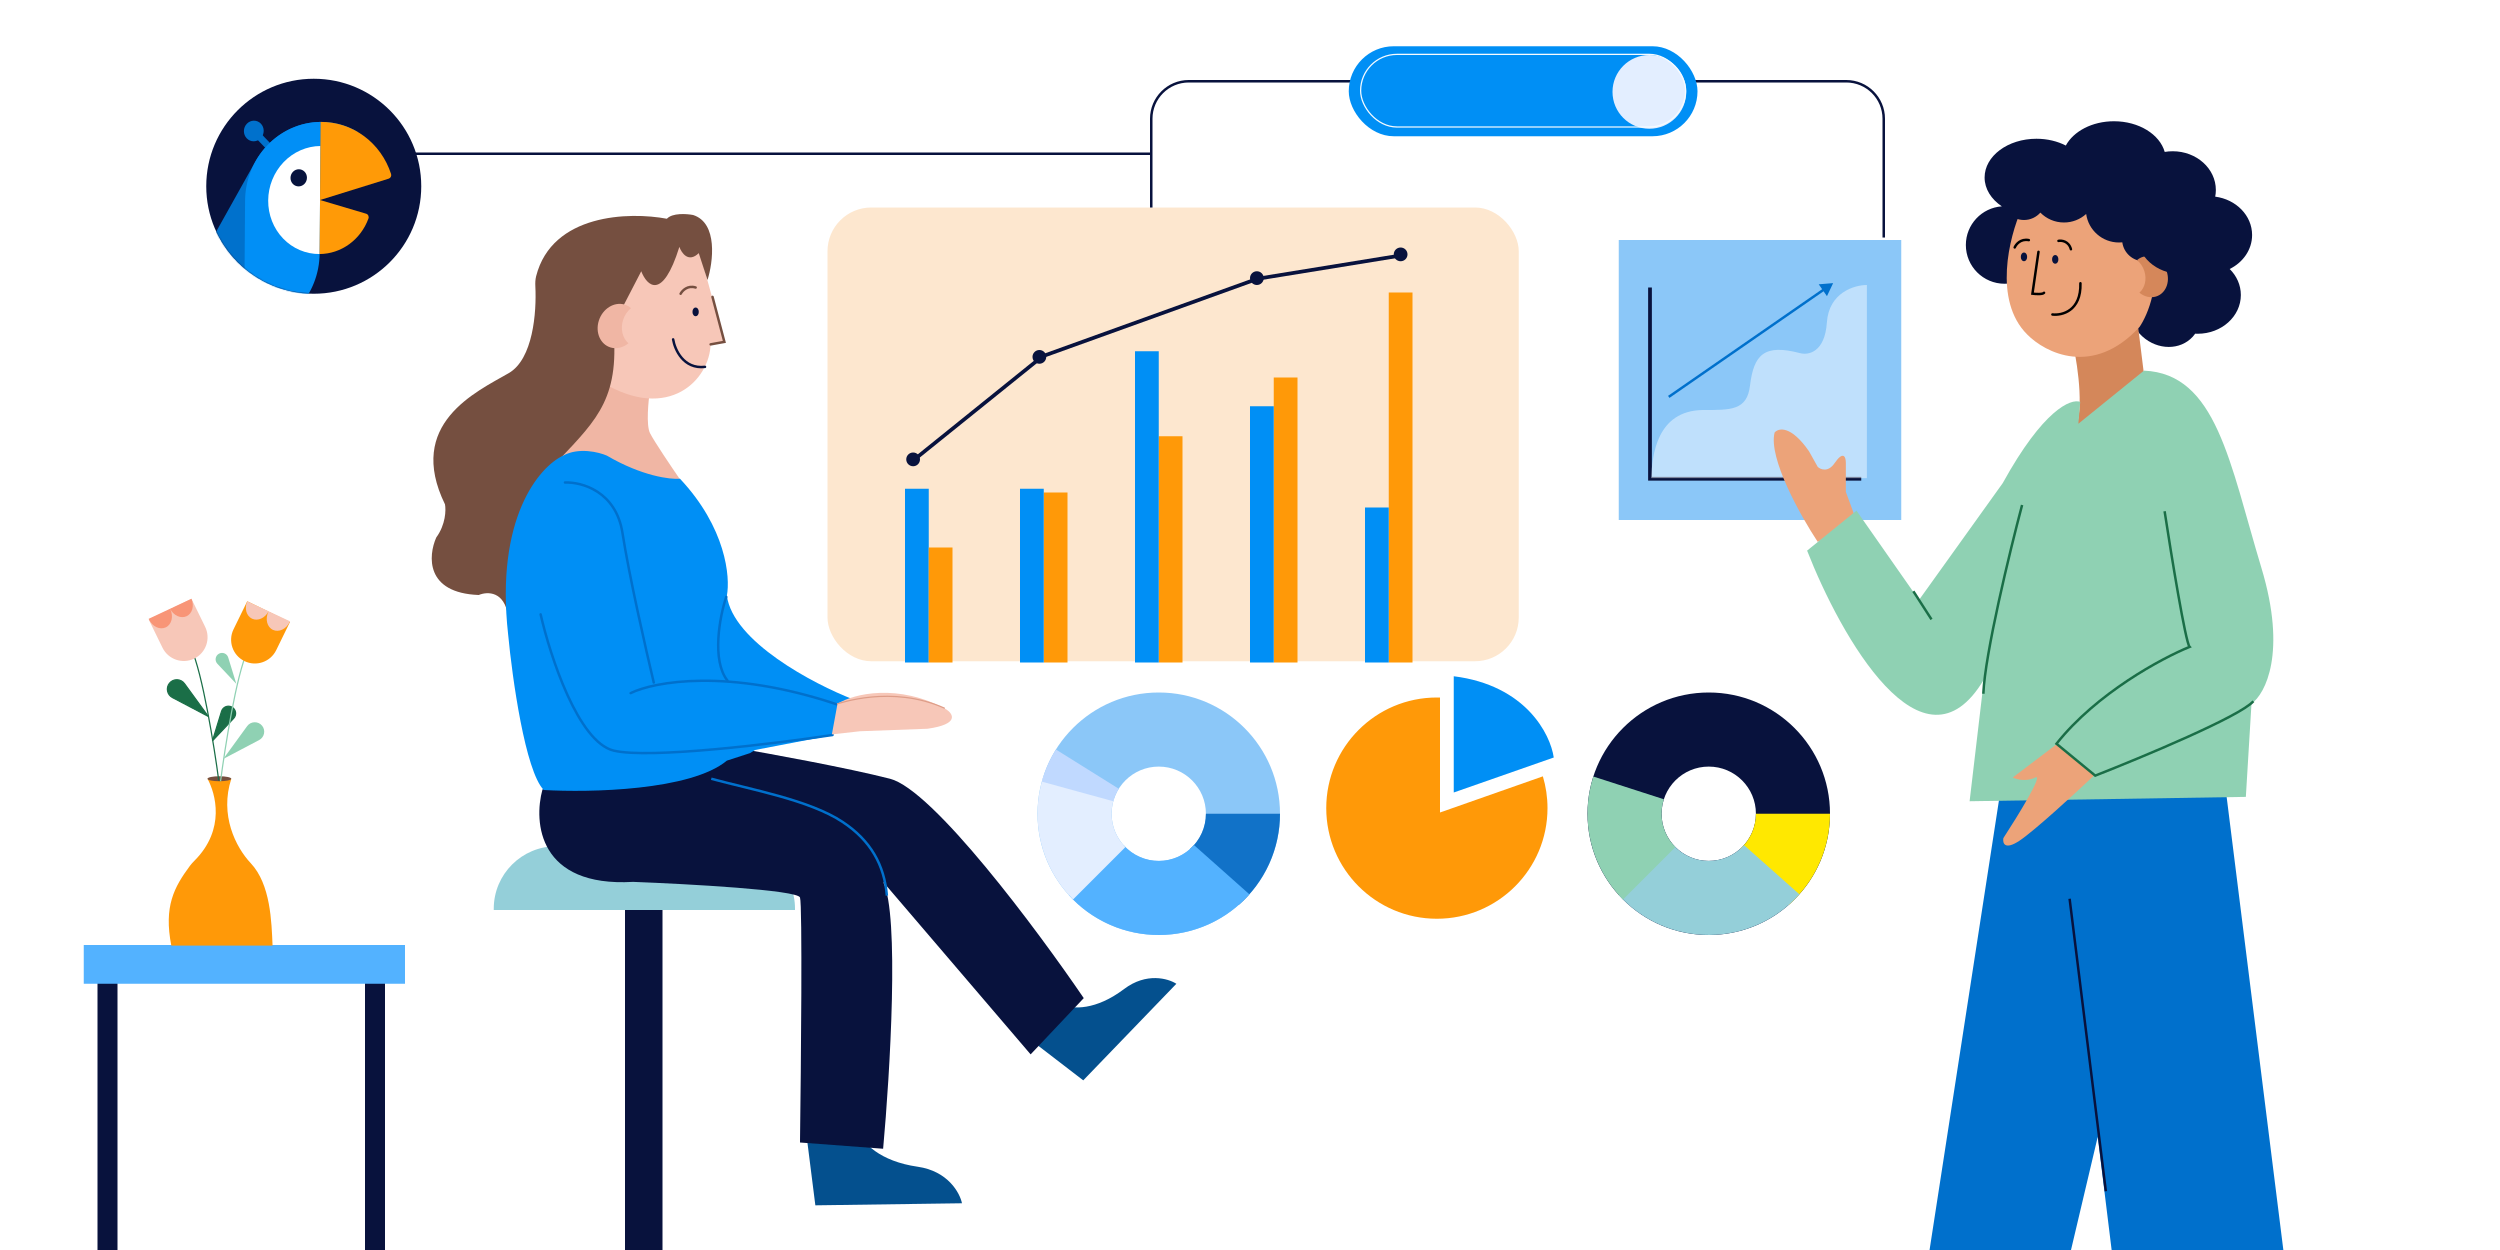 <svg width="2000" height="1000" viewBox="0 0 2000 1000" fill="none" xmlns="http://www.w3.org/2000/svg">
<rect x="0" y="0" width="2000" height="1000" fill="#333333" stroke="none"/>
<g clip-path="url(#clip0_474_3526)">
<rect width="2000" height="1000" fill="white"/>
<rect x="1295" y="192" width="226" height="224" fill="#8BC7F8"/>
<path d="M1320 230V383H1489" stroke="#08123D" stroke-width="3"/>
<path opacity="0.5" d="M1362.5 328C1325.3 328.4 1321.67 364.333 1321 382.5H1493.5V228C1483.5 228 1463.1 234 1461.5 258C1459.9 282 1446.5 284.333 1440 282.5C1411.5 275 1403 283.5 1400 308.5C1397.6 328.5 1384.5 328 1362.5 328Z" fill="#F5FAFF"/>
<path d="M1466.5 226.5L1454.99 227.443L1461.56 236.938L1466.5 226.5ZM1335.57 318.322L1459.67 232.444L1458.53 230.799L1334.43 316.678L1335.57 318.322Z" fill="#0070CC"/>
<rect x="78" y="763" width="16" height="237" fill="#08123D"/>
<rect x="292" y="763" width="16" height="237" fill="#08123D"/>
<rect x="67" y="756" width="257" height="31" fill="#53B2FF"/>
<rect x="500" y="717" width="30" height="291" fill="#08123D"/>
<path d="M395 727C395 699.386 417.386 677 445 677H586C613.614 677 636 699.386 636 727V728H395V727Z" fill="#94CFD9"/>
<path d="M652.278 964.262L645.11 907.555C655.48 902.454 681.877 894.402 685.399 903.272C689.803 914.36 703.813 929.028 734.136 933.381C758.395 936.862 767.878 954.32 769.587 962.614L652.278 964.262Z" fill="#04508E"/>
<path d="M866.597 864.283L825.148 832.415C828.514 822.394 840.286 800.063 848.316 803.488C858.353 807.769 876.904 808.117 899.262 791.224C917.148 777.71 934.595 782.795 941.083 787.026L866.597 864.283Z" fill="#04508E"/>
<path d="M506.5 705.5C430.9 709.9 426.667 658 434 631.5L587 598C614.333 602.667 677.6 614.2 712 623C746.4 631.8 829.667 743.667 867 798.5L824.5 843.5L706.5 705.5C719.7 731.5 712 858.667 706.5 919L640 914C640.833 851.167 642 724 640 718C638 712 550.167 707.167 506.5 705.5Z" fill="#08123D"/>
<path d="M569 623C600.833 631.667 647.5 640 674 657.5C696.5 672.358 707.5 692 709.5 716.5" stroke="#0070CC" stroke-width="2"/>
<path d="M520 346.5C516.8 340.1 518.667 320.833 520 312L507.5 294L484 302C480.8 330.4 447.667 358.5 431.5 369C445.5 361.8 472.333 366 484 369C537.6 393 546.333 388.667 544 383.5C537.333 373.833 523.2 352.9 520 346.5Z" fill="#F0B6A4"/>
<path d="M579.5 273.5L564.5 219L557.5 192L513 206.5L475.5 237.5L482 306C535.2 338 568 303.5 568.5 275L579.5 273.5Z" fill="#F7C7B8"/>
<path d="M554.5 172C574.5 178.4 570.5 209.833 566 224L559 202.5C550.816 210.5 545.257 202.5 543.5 197.5C529.9 241.1 517.5 228.667 513 217L498.5 245L491.5 278.5C492 328 469.5 343 434.5 381.5C409.099 409.442 405.095 462.814 406.437 492.639C406.801 495.105 407 497.881 407 501C406.768 498.494 406.575 495.69 406.437 492.639C403.534 472.971 390.109 473.038 383 476C340.2 474.4 342.5 444.667 349 430C356.6 419.6 356.833 408 356 403.5C324.5 339 381 313.5 407 298.5C426.426 287.293 429.337 249.918 428.28 229.144C428.139 226.388 428.227 223.599 428.911 220.925C441.693 170.911 503.462 169.317 533.5 175C537.9 170.2 549.333 171 554.5 172Z" fill="#754F40"/>
<path d="M499.573 243.638C491.296 241.226 482.121 246.964 479.08 256.454C476.038 265.944 480.282 275.593 488.558 278.004C493.453 279.431 498.663 278.006 502.732 274.641C498.056 270.492 496.16 263.188 498.471 255.976C499.714 252.099 501.98 248.848 504.791 246.523C503.314 245.213 501.559 244.217 499.573 243.638Z" fill="#F0B6A4"/>
<path d="M406.5 507.5C396.1 414.3 431.5 373.333 450.5 364.5C462.9 357.7 479 361.667 485.5 364.5C513.5 380.9 536.167 383.667 544 383C580.8 422.2 584.333 461.667 581.5 476.5C586.3 513.3 650.833 547.167 682.5 559.5L670.5 563.5L666.5 588L604 600L600 602.5L581.5 608.5C552.7 632.5 471.833 634.167 435 632C420.2 616.8 409.833 542.667 406.5 507.5Z" fill="#008FF5"/>
<path d="M581 477.5C575.667 493.333 569.2 528.5 582 544.5" stroke="#0070CC" stroke-width="2" stroke-linecap="round"/>
<path d="M452 386C465.167 385.5 492.8 392.9 498 426.5C503.2 460.1 516.833 520.167 523 546" stroke="#0070CC" stroke-width="2" stroke-linecap="round" stroke-linejoin="round"/>
<path d="M504.5 554.5C523.167 545.333 582.3 534.3 669.5 563.5" stroke="#0070CC" stroke-width="2" stroke-linecap="round" stroke-linejoin="round"/>
<path d="M432.5 491.5C440.167 525 462.6 593.7 491 600.5C519.4 607.3 619.5 595 666 588" stroke="#0070CC" stroke-width="2" stroke-linecap="round" stroke-linejoin="round"/>
<ellipse cx="556.5" cy="249.5" rx="2.5" ry="3.5" fill="#08123D"/>
<path d="M544.5 235C545.833 232.5 550.1 228 556.5 230" stroke="#754F40" stroke-width="2" stroke-linecap="round" stroke-linejoin="round"/>
<path d="M538.5 271.5C539.833 279.667 546.8 295.5 564 293.5" stroke="#08123D" stroke-width="2" stroke-linecap="round" stroke-linejoin="round"/>
<path d="M570 237.5L579.5 273.5L568.5 275.5" stroke="#754F40" stroke-width="2" stroke-linecap="round"/>
<path d="M757 567.5C718.6 546.3 682.833 555 670 563L665.5 587.5L688 585L742 583C767.6 579.4 762.667 571.167 757 567.5Z" fill="#F7C7B8"/>
<path d="M670 563C671 563 713 547.5 755.5 566.5" stroke="#DE9D88" stroke-linecap="round"/>
<path fill-rule="evenodd" clip-rule="evenodd" d="M1691.18 159C1695.73 159 1700.11 158.453 1704.21 157.441C1706.78 170.517 1718.48 180.762 1733.18 182.678C1732.85 184.407 1732.68 186.185 1732.68 188C1732.68 196.007 1736.06 203.305 1741.6 208.806C1735.96 211.588 1731.28 215.745 1728.12 220.776C1721.19 220.999 1714.6 223.735 1709.82 228.992C1699.8 240.033 1701.62 258.011 1713.89 269.147C1726.16 280.284 1744.23 280.361 1754.25 269.319C1754.94 268.56 1755.57 267.768 1756.15 266.947C1756.82 266.982 1757.5 267 1758.18 267C1777.23 267 1792.68 253.121 1792.68 236C1792.68 227.993 1789.3 220.695 1783.75 215.194C1794.44 209.926 1801.68 199.723 1801.68 188C1801.68 172.403 1788.86 159.496 1772.17 157.322C1772.5 155.593 1772.68 153.815 1772.68 152C1772.68 134.879 1757.23 121 1738.18 121C1735.99 121 1733.85 121.183 1731.77 121.533C1727.79 107.516 1711.13 97 1691.18 97C1673.73 97 1658.8 105.043 1652.66 116.437C1645.98 113.007 1637.89 111 1629.18 111C1606.26 111 1587.68 124.879 1587.68 142C1587.68 151.166 1593 159.402 1601.47 165.078C1585.38 166.211 1572.68 179.622 1572.68 196C1572.68 213.121 1586.56 227 1603.68 227C1620.8 227 1634.68 213.121 1634.68 196C1634.68 186.758 1630.63 178.46 1624.22 172.781C1625.84 172.926 1627.5 173 1629.18 173C1646.63 173 1661.56 164.957 1667.69 153.563C1674.37 156.993 1682.46 159 1691.18 159Z" fill="#08123D"/>
<path d="M1658.68 345.5C1667.88 332.7 1662.51 294.167 1658.68 276.5L1709.68 255L1715.18 299.5C1711.58 298.7 1676.01 329.833 1658.68 345.5Z" fill="#D4875A"/>
<path d="M1621.68 267.5C1594.48 240.3 1607.34 189.5 1617.18 167.5C1661.68 113.5 1708.68 166 1720.18 199C1729.38 225.4 1718.34 251.667 1711.68 261.5C1674.48 301.9 1636.18 282.333 1621.68 267.5Z" fill="#ECA379"/>
<path fill-rule="evenodd" clip-rule="evenodd" d="M1668.93 171.175C1664.23 175.417 1658.01 178 1651.18 178C1643.78 178 1637.1 174.972 1632.29 170.089C1629.08 173.714 1624.4 176 1619.18 176C1609.51 176 1601.68 168.165 1601.68 158.5C1601.68 148.835 1609.51 141 1619.18 141C1621.69 141 1624.09 141.531 1626.25 142.488C1629.94 132.289 1639.71 125 1651.18 125C1664.57 125 1675.64 134.929 1677.42 147.825C1682.12 143.583 1688.35 141 1695.18 141C1709.81 141 1721.68 152.864 1721.68 167.5C1721.68 170.057 1721.31 172.53 1720.64 174.869C1727.63 177.164 1732.68 183.742 1732.68 191.5C1732.68 201.165 1724.84 209 1715.18 209C1706.32 209 1698.99 202.413 1697.84 193.868C1696.96 193.955 1696.07 194 1695.18 194C1681.79 194 1670.72 184.071 1668.93 171.175Z" fill="#08123D"/>
<path d="M1714.46 205.443C1722.12 203.209 1730.62 208.523 1733.43 217.311C1736.25 226.099 1732.32 235.034 1724.66 237.267C1720.12 238.588 1715.3 237.269 1711.53 234.152C1715.86 230.31 1717.62 223.547 1715.48 216.868C1714.33 213.278 1712.23 210.267 1709.63 208.115C1710.99 206.901 1712.62 205.979 1714.46 205.443Z" fill="#D5875A"/>
<ellipse cx="1744.18" cy="188" rx="34.5" ry="31" fill="#08123D"/>
<path d="M1630.78 201.473L1625.95 234.935C1628.61 235.277 1634.19 235.614 1635.23 234.233" stroke="black" stroke-width="2" stroke-linecap="round"/>
<path d="M1641.93 251.592C1649.66 252.493 1664.97 248.757 1664.34 226.606" stroke="black" stroke-width="2" stroke-linecap="round"/>
<path d="M1646.78 192.706C1649.37 192.226 1654.98 192.892 1656.74 199.393" stroke="black" stroke-width="2" stroke-linecap="round"/>
<path d="M1611.76 197.951C1612.8 195.47 1616.51 190.825 1623.06 192.097" stroke="black" stroke-width="2" stroke-linecap="round"/>
<ellipse cx="1619.18" cy="205.5" rx="2.5" ry="3.5" fill="#08123D"/>
<ellipse cx="1644.18" cy="207.5" rx="2.5" ry="3.5" fill="#08123D"/>
<path d="M1543.18 1003L1600.68 630.5L1779.18 620.5L1827.68 1008L1689.68 1003L1678.18 909.5L1656.68 1000.5L1543.18 1003Z" fill="#0070CC"/>
<path d="M1419.68 346C1414.48 366.4 1440.51 412.833 1454.18 433.5L1485.68 418L1476.68 393.5V370.5C1476.68 364.5 1474.18 361 1467.68 370.5C1462.48 378.1 1456.51 375.667 1454.18 373.5L1447.18 361C1432.78 340.2 1422.84 342.333 1419.68 346Z" fill="#ECA379"/>
<path d="M1602.18 386.5C1634.58 327.7 1656.68 318.667 1664.18 321.5L1662.68 339L1715.18 296.5C1773.18 299 1783.68 370 1809.18 454.5C1829.58 522.1 1812.34 555 1801.18 563L1796.68 637.5L1575.68 641L1587.18 543.5C1538.38 625.9 1472.51 509.167 1445.68 440.5L1485.18 408.5L1535.18 480L1602.18 386.5Z" fill="#8FD1B3"/>
<path d="M1610.18 622L1645.18 595.5L1675.68 620C1660.68 634.167 1627.68 664.5 1615.68 672.5C1603.68 680.5 1602.01 674.5 1602.68 670.5C1614.18 652.833 1635.38 618.4 1628.18 622C1620.98 625.6 1613.18 623.5 1610.18 622Z" fill="#ECA379"/>
<path d="M1731.68 409C1737.01 443.833 1748.48 514.3 1751.68 517.5C1729.51 526.5 1677.18 554.6 1645.18 595L1676.18 620.5C1714.01 605.667 1792.28 573 1802.68 561" stroke="#1A6E47" stroke-width="2"/>
<path d="M1617.68 404C1607.84 441.167 1587.88 523.4 1586.68 555" stroke="#1A6E47" stroke-width="2"/>
<path d="M1530.68 473L1545.18 495.5" stroke="#1A6E47" stroke-width="2"/>
<path d="M1655.68 719L1684.68 953" stroke="#08123D" stroke-width="2"/>
<path d="M1024 651C1024 704.572 980.572 748 927 748C873.428 748 830 704.572 830 651C830 597.428 873.428 554 927 554C980.572 554 1024 597.428 1024 651ZM889.271 651C889.271 671.837 906.163 688.729 927 688.729C947.837 688.729 964.729 671.837 964.729 651C964.729 630.163 947.837 613.271 927 613.271C906.163 613.271 889.271 630.163 889.271 651Z" fill="#8BC7F8"/>
<path d="M1024 651C1024 664.813 1021.05 678.467 1015.35 691.048C1009.64 703.628 1001.32 714.846 990.932 723.95L951.867 679.375C955.908 675.834 959.146 671.471 961.364 666.577C963.582 661.684 964.729 656.373 964.729 651H1024Z" fill="#1172C8"/>
<path d="M999.501 715.44C990.453 725.621 979.362 733.781 966.951 739.391C954.539 745.001 941.086 747.934 927.465 747.999C913.845 748.064 900.364 745.26 887.899 739.77C875.435 734.28 864.266 726.226 855.12 716.133L899.041 676.334C902.599 680.26 906.943 683.393 911.791 685.528C916.64 687.664 921.883 688.754 927.181 688.729C932.479 688.704 937.712 687.563 942.539 685.381C947.367 683.199 951.681 680.025 955.2 676.065L999.501 715.44Z" fill="#53B2FF"/>
<path d="M858.411 719.589C845.787 706.966 836.892 691.103 832.705 673.749C828.518 656.394 829.202 638.221 834.681 621.23L891.091 639.42C888.96 646.029 888.694 653.098 890.323 659.848C891.951 666.599 895.411 672.769 900.321 677.679L858.411 719.589Z" fill="#E3EEFF"/>
<path d="M833.463 625.312C835.954 616.242 839.751 607.583 844.734 599.607L895.001 631.01C893.063 634.113 891.586 637.481 890.618 641.008L833.463 625.312Z" fill="#C0D9FF"/>
<path d="M1464 651C1464 704.572 1420.57 748 1367 748C1313.43 748 1270 704.572 1270 651C1270 597.428 1313.43 554 1367 554C1420.57 554 1464 597.428 1464 651ZM1329.27 651C1329.27 671.837 1346.16 688.729 1367 688.729C1387.84 688.729 1404.73 671.837 1404.73 651C1404.73 630.163 1387.84 613.271 1367 613.271C1346.16 613.271 1329.27 630.163 1329.27 651Z" fill="#08123D"/>
<path d="M1464 651C1464 664.813 1461.05 678.467 1455.35 691.048C1449.64 703.628 1441.32 714.846 1430.93 723.95L1391.87 679.375C1395.91 675.834 1399.15 671.471 1401.36 666.577C1403.58 661.684 1404.73 656.373 1404.73 651H1464Z" fill="#FFE800"/>
<path d="M1439.5 715.44C1430.45 725.621 1419.36 733.781 1406.95 739.391C1394.54 745.001 1381.09 747.934 1367.47 747.999C1353.85 748.064 1340.36 745.26 1327.9 739.77C1315.43 734.28 1304.27 726.226 1295.12 716.133L1339.04 676.334C1342.6 680.26 1346.94 683.393 1351.79 685.528C1356.64 687.664 1361.88 688.754 1367.18 688.729C1372.48 688.704 1377.71 687.563 1382.54 685.381C1387.37 683.199 1391.68 680.025 1395.2 676.065L1439.5 715.44Z" fill="#94CFD9"/>
<path d="M1298.41 719.589C1285.79 706.966 1276.89 691.103 1272.71 673.749C1268.52 656.394 1269.2 638.221 1274.68 621.23L1331.09 639.42C1328.96 646.029 1328.69 653.098 1330.32 659.848C1331.95 666.599 1335.41 672.769 1340.32 677.679L1298.41 719.589Z" fill="#8FD1B3"/>
<path fill-rule="evenodd" clip-rule="evenodd" d="M1152 558.035V650L1234.29 621.073C1236.7 629.126 1238 637.662 1238 646.5C1238 695.377 1198.38 735 1149.5 735C1100.62 735 1061 695.377 1061 646.5C1061 597.623 1100.62 558 1149.5 558C1150.34 558 1151.17 558.012 1152 558.035ZM1166.99 559.727C1178.46 562.516 1188.22 566.622 1196.47 571.481C1187.58 565.902 1177.63 561.86 1166.99 559.727Z" fill="#FF9908"/>
<path d="M1163 634V541C1220.6 548.2 1240.33 587.333 1243 606L1163 634Z" fill="#008FF5"/>
<rect x="662" y="166" width="553" height="363" rx="35" fill="#FDE7CF"/>
<rect x="724" y="391" width="19" height="139" fill="#008FF5"/>
<rect x="743" y="438" width="19" height="92" fill="#FF9908"/>
<rect x="835" y="394" width="19" height="136" fill="#FF9908"/>
<rect x="816" y="391" width="19" height="139" fill="#008FF5"/>
<rect x="927" y="349" width="19" height="181" fill="#FF9908"/>
<rect x="908" y="281" width="19" height="249" fill="#008FF5"/>
<rect x="1019" y="302" width="19" height="228" fill="#FF9908"/>
<rect x="1000" y="325" width="19" height="205" fill="#008FF5"/>
<rect x="1111" y="234" width="19" height="296" fill="#FF9908"/>
<rect x="1092" y="406" width="19" height="124" fill="#008FF5"/>
<path d="M731 368L834 285L1006 223L1123 204" stroke="#08123D" stroke-width="3"/>
<circle cx="730.5" cy="367.5" r="5.5" fill="#08123D"/>
<circle cx="831.5" cy="285.5" r="5.5" fill="#08123D"/>
<circle cx="1005.5" cy="222.5" r="5.5" fill="#08123D"/>
<circle cx="1120.5" cy="203.5" r="5.5" fill="#08123D"/>
<path d="M1507 190V95C1507 78.431 1493.57 65 1477 65H951C934.431 65 921 78.431 921 95V166" stroke="#08123D" stroke-width="2"/>
<path d="M921 123H329" stroke="#08123D" stroke-width="2"/>
<rect x="1079" y="37" width="279" height="72" rx="36" fill="#008FF5"/>
<circle cx="1319.5" cy="73.5" r="29.5" fill="#E3EEFF"/>
<rect x="1088.5" y="43.5" width="260" height="58.097" rx="29.048" stroke="#F6FBFF"/>
<circle cx="251" cy="149" r="86" fill="#08123D"/>
<mask id="mask0_474_3526" style="mask-type:alpha" maskUnits="userSpaceOnUse" x="165" y="63" width="172" height="172">
<circle cx="251" cy="149" r="86" fill="#C4C4C4"/>
</mask>
<g mask="url(#mask0_474_3526)">
<path d="M204.321 129.184L154.626 218.082C154.434 218.424 154.309 218.802 154.259 219.194C154.21 219.586 154.237 219.983 154.339 220.361C154.441 220.739 154.616 221.09 154.852 221.394C155.089 221.697 155.383 221.947 155.717 222.127C169.354 229.358 185.218 230.801 200.02 226.158C214.823 221.514 227.431 211.141 235.232 197.186L286.385 105.68C272.677 97.501 256.329 95.383 240.939 99.791C225.549 104.199 212.377 114.772 204.321 129.184Z" fill="#0071CC"/>
<path d="M208.249 106.301L204.486 110.222L221.514 127.974L225.278 124.053L208.249 106.301Z" fill="#0071CC"/>
<path d="M202.981 113.047C207.356 113.014 210.93 109.29 210.964 104.73C210.998 100.17 207.479 96.501 203.104 96.535C198.728 96.569 195.154 100.293 195.12 104.853C195.087 109.412 198.606 113.081 202.981 113.047Z" fill="#0071CC"/>
<path d="M196.064 160.482L195.304 262.759C195.3 263.154 195.372 263.544 195.517 263.906C195.662 264.268 195.876 264.594 196.147 264.866C196.417 265.137 196.739 265.348 197.092 265.485C197.444 265.623 197.821 265.683 198.199 265.664C213.583 264.764 228.135 257.735 238.839 246.034C249.544 234.333 255.582 218.857 255.701 202.811L256.483 97.534C248.609 97.594 240.801 99.271 233.504 102.468C226.206 105.664 219.562 110.318 213.952 116.163C208.342 122.008 203.874 128.931 200.805 136.535C197.736 144.139 196.124 152.277 196.064 160.482Z" fill="#018FF6"/>
<path d="M214.55 160.34C214.465 171.802 218.752 182.76 226.468 190.804C234.185 198.849 244.698 203.32 255.696 203.235L256.337 116.803C250.892 116.845 245.492 118.005 240.444 120.216C235.397 122.426 230.803 125.645 226.922 129.688C223.042 133.731 219.952 138.518 217.829 143.778C215.706 149.037 214.592 154.665 214.55 160.34Z" fill="white"/>
<path d="M292.942 170.981L256.018 160.017L255.697 203.233C264.149 203.167 272.42 200.41 279.4 195.333C286.381 190.256 291.738 183.1 294.755 174.825C294.895 174.445 294.959 174.041 294.942 173.637C294.926 173.233 294.829 172.839 294.659 172.478C294.489 172.117 294.249 171.798 293.953 171.54C293.658 171.283 293.313 171.092 292.942 170.981Z" fill="#FF9A07"/>
<path d="M312.851 139.173C308.865 126.92 301.294 116.324 291.192 108.86C281.089 101.397 268.956 97.438 256.484 97.534L256.02 160.017L310.943 142.933C311.308 142.821 311.649 142.633 311.944 142.381C312.24 142.129 312.484 141.818 312.662 141.466C312.84 141.115 312.949 140.731 312.981 140.336C313.014 139.942 312.969 139.547 312.851 139.173Z" fill="#FF9A07"/>
<path d="M238.927 149.117C242.562 149.088 245.531 145.995 245.559 142.207C245.588 138.419 242.664 135.371 239.029 135.399C235.394 135.427 232.425 138.521 232.397 142.309C232.369 146.097 235.293 149.145 238.927 149.117Z" fill="#07133D"/>
</g>
<path d="M155.508 688.621C180.734 663.445 172.342 634.545 166 623H185.054C175.554 652 188.565 677.762 200.554 690.5C216.554 707.5 217.221 737.5 218.054 756.5H137.054C130.913 725.024 139.321 709.756 151.941 692.667C153.008 691.222 154.237 689.889 155.508 688.621Z" fill="#FF9908"/>
<ellipse cx="175.5" cy="623" rx="9.5" ry="2" fill="#754F40"/>
<path d="M175 624.5C171.5 597.667 161.8 537.8 153 519" stroke="#1A6E47"/>
<path d="M119 495.687L153.14 479L164.118 501.46C168.726 510.888 164.82 522.266 155.392 526.874C145.965 531.482 134.587 527.575 129.978 518.148L119 495.687Z" fill="#F7C7B8"/>
<path fill-rule="evenodd" clip-rule="evenodd" d="M118.939 495.051C119.004 495.203 119.072 495.355 119.143 495.507C121.839 501.258 127.858 504.122 132.586 501.906C137.314 499.689 138.961 493.23 136.264 487.479C136.193 487.328 136.12 487.178 136.044 487.031L118.939 495.051ZM136.06 487.023C138.853 492.472 144.679 495.131 149.282 492.973C153.885 490.814 155.568 484.635 153.165 479.003L136.06 487.023Z" fill="#F89577"/>
<path d="M147.557 546.903L166.617 573.109L137.938 558.025C133.74 555.818 132.594 550.332 135.556 546.628C138.667 542.738 144.627 542.874 147.557 546.903Z" fill="#1A6E47" stroke="#1A6E47"/>
<path d="M186.923 574.662L170 592.615L177.246 569.032C178.306 565.58 182.249 563.949 185.438 565.644C188.787 567.424 189.524 571.903 186.923 574.662Z" fill="#1A6E47" stroke="#1A6E47"/>
<path d="M176.438 625C179.938 598.167 189.138 539.8 197.938 521" stroke="#8FD1B3"/>
<path d="M231.938 497.687L197.798 481L186.82 503.46C182.211 512.888 186.118 524.266 195.546 528.874C204.973 533.482 216.351 529.575 220.959 520.148L231.938 497.687Z" fill="#FF9908"/>
<path fill-rule="evenodd" clip-rule="evenodd" d="M231.999 497.051C231.934 497.203 231.866 497.355 231.795 497.507C229.098 503.258 223.08 506.122 218.352 503.906C213.624 501.689 211.977 495.23 214.674 489.479C214.745 489.328 214.818 489.178 214.894 489.031L231.999 497.051ZM214.878 489.023C212.085 494.472 206.259 497.131 201.656 494.973C197.052 492.814 195.37 486.635 197.773 481.003L214.878 489.023Z" fill="#F7C7B8"/>
<path d="M197.718 580.903L178.658 607.109L207.337 592.025C211.535 589.818 212.681 584.332 209.719 580.628C206.608 576.738 200.648 576.874 197.718 580.903Z" fill="#8FD1B3"/>
<path d="M173.89 531.006L189.058 547.098L182.564 525.959C181.613 522.866 178.079 521.404 175.221 522.923C172.219 524.519 171.558 528.533 173.89 531.006Z" fill="#8FD1B3"/>
</g>
<defs>
<clipPath id="clip0_474_3526">
<rect width="2000" height="1000" fill="white"/>
</clipPath>
</defs>
</svg>
